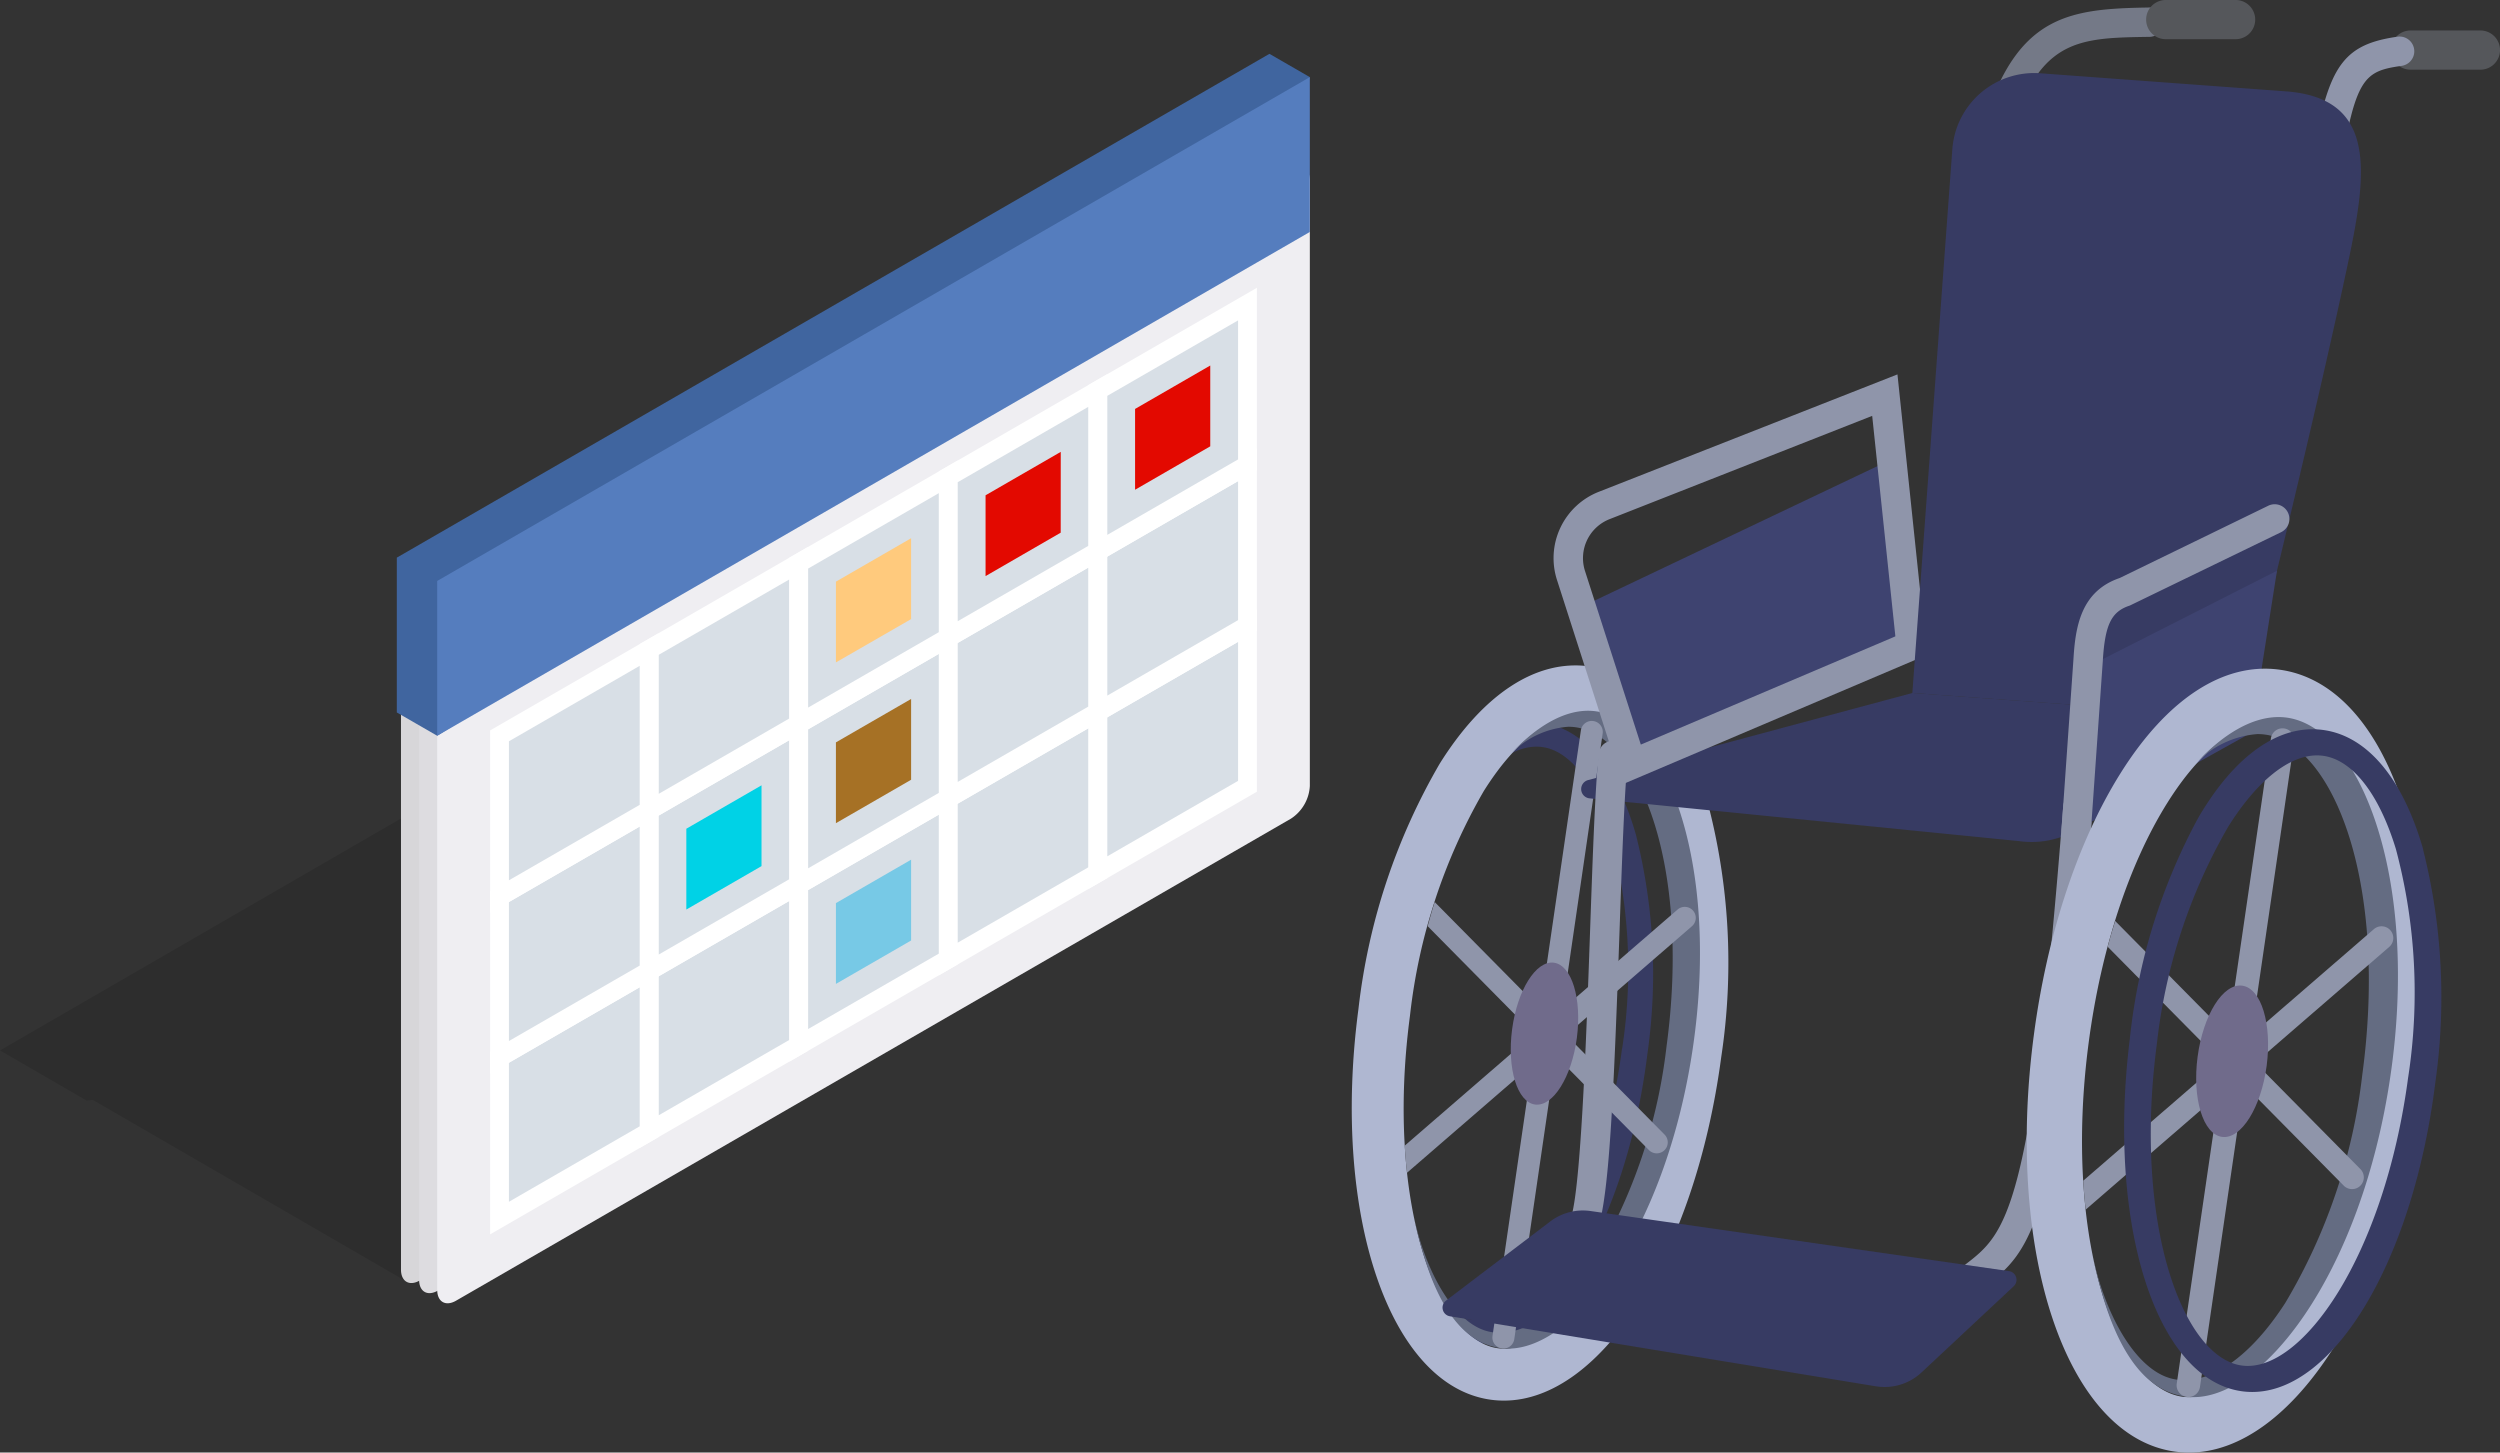 <svg xmlns="http://www.w3.org/2000/svg" width="178.908" height="103.949" viewBox="0 0 178.908 103.949"><rect x="0" y="0" width="178.908" height="103.949" fill="#333333" stroke="none"/><defs><clipPath id="clip-path"><rect id="長方形_11911" data-name="長方形 11911" width="88.174" height="48.829" fill="none"/></clipPath><style>.cls-9{fill:#d8dfe6}.cls-10{fill:#fff}.cls-15{fill:#e30900}.cls-16,.cls-22{fill:#373b63}.cls-17{fill:#afb7d1}.cls-18{fill:#646c82}.cls-19{fill:#8f95aa}.cls-20{fill:#706b8b}.cls-20,.cls-22,.cls-24{fill-rule:evenodd}.cls-21{fill:#55575b}.cls-24{fill:#3e4370}</style></defs><g id="welfare-icon06-kaigo" transform="translate(62.896 23.499)"><g id="グループ_22534" data-name="グループ 22534" transform="translate(-62.896 -19.648)"><g id="グループ_20180" data-name="グループ 20180" transform="translate(0 39.047)" opacity=".12"><g id="グループ_20179" data-name="グループ 20179"><g id="グループ_20178" data-name="グループ 20178" clip-path="url(#clip-path)"><path id="パス_14109" data-name="パス 14109" d="M55.115 15.729L0 47.607l6.193 3.585.456-.041L28.841 64a2.32 2.32 0 002.017-.163 2.359 2.359 0 001.966-.186 2.364 2.364 0 002.009-.206l52.739-30.5c.654-.379.8-.914.318-1.192L65.723 18.919l-2.063-1.2-4.13-2.389z" transform="translate(0 -15.333)"/></g></g></g><path id="パス_14110" data-name="パス 14110" d="M73.717 46.914a2.98 2.98 0 01-1.347 2.333l-59.754 34.5c-.744.43-1.347.081-1.347-.777V39.626a2.972 2.972 0 011.347-2.333L72.37 2.792c.744-.428 1.347-.081 1.347.779z" transform="translate(17.427 4.036)" fill="#d7d6d9"/><path id="パス_14111" data-name="パス 14111" d="M74.226 47.2a2.98 2.98 0 01-1.347 2.333L13.125 84.03c-.744.43-1.347.081-1.347-.777V39.911a2.972 2.972 0 011.347-2.333l59.754-34.5c.744-.428 1.347-.081 1.347.779z" transform="translate(18.214 4.476)" fill="#dddce0"/><path id="パス_14112" data-name="パス 14112" d="M74.735 47.483a2.98 2.98 0 01-1.347 2.333l-59.754 34.5c-.744.43-1.347.081-1.347-.777V40.2a2.972 2.972 0 011.347-2.333l59.754-34.5c.744-.428 1.347-.081 1.347.779z" transform="translate(19.001 4.916)" fill="#efeef2"/><path id="パス_14113" data-name="パス 14113" d="M73.6 0L11.152 36.055v11.079l2.89 1.668L73.6 11.079l2.89-9.412z" transform="translate(17.245 .001)" fill="#40659f"/><path id="パス_14114" data-name="パス 14114" d="M74.735.655L12.287 36.71v11.079l62.448-36.054z" transform="translate(19 1.014)" fill="#557dbe"/><path id="パス_14115" data-name="パス 14115" class="cls-9" d="M28.948 34.85l-10.705 6.18v-11.5l10.705-6.18z" transform="translate(28.211 36.107)"/><path id="パス_14116" data-name="パス 14116" class="cls-10" d="M30.03 35.948L17.978 42.9V29.847L30.03 22.89zm-10.705 4.624l9.358-5.4v-9.949l-9.358 5.4z" transform="translate(27.801 35.398)"/><path id="パス_14117" data-name="パス 14117" class="cls-9" d="M33.152 32.423L22.446 38.6V27.1l10.705-6.18z" transform="translate(34.711 32.354)"/><path id="パス_14118" data-name="パス 14118" d="M28.873 28.43l-5.381 3.107v-5.783l5.381-3.107z" transform="translate(36.329 35.023)" fill="#77c9e6"/><path id="パス_14119" data-name="パス 14119" class="cls-10" d="M34.234 33.521l-12.052 6.957V27.42l12.052-6.957zm-10.705 4.624l9.358-5.4V22.8l-9.358 5.4z" transform="translate(34.303 31.645)"/><path id="パス_14120" data-name="パス 14120" class="cls-9" d="M37.355 30L26.65 36.176v-11.5l10.705-6.18z" transform="translate(41.212 28.6)"/><path id="パス_14121" data-name="パス 14121" class="cls-10" d="M38.438 31.094l-12.052 6.957V24.993l12.052-6.957zm-10.705 4.624l9.358-5.4v-9.949l-9.358 5.4z" transform="translate(40.804 27.892)"/><path id="パス_14122" data-name="パス 14122" class="cls-9" d="M41.559 27.569l-10.705 6.18v-11.5l10.705-6.18z" transform="translate(47.713 24.847)"/><path id="パス_14123" data-name="パス 14123" class="cls-10" d="M42.642 28.667L30.59 35.624V22.566l12.052-6.957zm-10.705 4.624l9.358-5.4v-9.949l-9.358 5.4z" transform="translate(47.305 24.139)"/><path id="パス_14124" data-name="パス 14124" class="cls-9" d="M24.744 37.277l-10.705 6.18v-11.5l10.705-6.18z" transform="translate(21.71 39.86)"/><path id="パス_14125" data-name="パス 14125" class="cls-10" d="M25.826 38.372l-12.052 6.96V32.274l12.052-6.957zM15.121 43l9.358-5.4v-9.95l-9.358 5.4z" transform="translate(21.3 39.152)"/><path id="パス_14126" data-name="パス 14126" class="cls-9" d="M28.948 30.333l-10.705 6.18v-11.5l10.705-6.18z" transform="translate(28.211 29.122)"/><path id="パス_14127" data-name="パス 14127" d="M24.669 26.34l-5.381 3.107v-5.783l5.381-3.107z" transform="translate(29.828 31.791)" fill="#00d2e6"/><path id="パス_14128" data-name="パス 14128" class="cls-10" d="M30.03 31.431l-12.052 6.957V25.33l12.052-6.957zm-10.705 4.624l9.358-5.4v-9.949l-9.358 5.4z" transform="translate(27.801 28.413)"/><path id="パス_14129" data-name="パス 14129" class="cls-9" d="M33.152 27.906l-10.705 6.18v-11.5L33.152 16.4z" transform="translate(34.711 25.368)"/><path id="パス_14130" data-name="パス 14130" d="M28.873 23.913l-5.381 3.107v-5.783l5.381-3.107z" transform="translate(36.329 28.038)" fill="#a67125"/><path id="パス_14131" data-name="パス 14131" class="cls-10" d="M34.234 29l-12.052 6.961V22.9l12.052-6.957zm-10.705 4.628l9.358-5.4v-9.949l-9.358 5.4z" transform="translate(34.303 24.66)"/><path id="パス_14132" data-name="パス 14132" class="cls-9" d="M37.355 25.479l-10.705 6.18v-11.5l10.705-6.18z" transform="translate(41.212 21.615)"/><path id="パス_14133" data-name="パス 14133" class="cls-10" d="M38.438 26.577l-12.052 6.957V20.476l12.052-6.957zM27.733 31.2l9.358-5.4v-9.948l-9.358 5.4z" transform="translate(40.804 20.907)"/><path id="パス_14134" data-name="パス 14134" class="cls-9" d="M41.559 23.052l-10.705 6.18V17.73l10.705-6.18z" transform="translate(47.713 17.862)"/><path id="パス_14135" data-name="パス 14135" class="cls-10" d="M42.642 24.15L30.59 31.107V18.049l12.052-6.957zm-10.705 4.624l9.358-5.4v-9.949l-9.358 5.4z" transform="translate(47.305 17.154)"/><path id="パス_14136" data-name="パス 14136" class="cls-9" d="M24.744 32.76l-10.705 6.18v-11.5l10.705-6.18z" transform="translate(21.71 32.875)"/><path id="パス_14137" data-name="パス 14137" class="cls-10" d="M25.826 33.855l-12.052 6.96V27.757L25.826 20.8zm-10.705 4.627l9.358-5.4v-9.949l-9.358 5.4z" transform="translate(21.3 32.166)"/><path id="パス_14138" data-name="パス 14138" class="cls-9" d="M28.948 25.816L18.243 32V20.5l10.705-6.18z" transform="translate(28.211 22.137)"/><path id="パス_14139" data-name="パス 14139" class="cls-10" d="M30.03 26.914l-12.052 6.957V20.813l12.052-6.957zm-10.705 4.624l9.358-5.4v-9.949l-9.358 5.4z" transform="translate(27.801 21.428)"/><path id="パス_14140" data-name="パス 14140" class="cls-9" d="M33.152 23.389l-10.705 6.18v-11.5l10.705-6.18z" transform="translate(34.711 18.383)"/><path id="パス_14141" data-name="パス 14141" d="M28.873 19.4l-5.381 3.1v-5.78l5.381-3.107z" transform="translate(36.329 21.053)" fill="#ffca7d"/><path id="パス_14142" data-name="パス 14142" class="cls-10" d="M34.234 24.487l-12.052 6.957V18.386l12.052-6.957zm-10.705 4.624l9.358-5.4v-9.949l-9.358 5.4z" transform="translate(34.303 17.675)"/><path id="パス_14143" data-name="パス 14143" class="cls-9" d="M37.355 20.962l-10.705 6.18V15.64l10.705-6.18z" transform="translate(41.212 14.63)"/><path id="パス_14144" data-name="パス 14144" class="cls-15" d="M33.077 16.969L27.7 20.076v-5.783l5.381-3.107z" transform="translate(42.83 17.3)"/><path id="パス_14145" data-name="パス 14145" class="cls-10" d="M38.438 22.06l-12.052 6.957V15.959L38.438 9zm-10.705 4.624l9.358-5.4v-9.949l-9.358 5.4z" transform="translate(40.804 13.922)"/><path id="パス_14146" data-name="パス 14146" class="cls-9" d="M41.559 18.535l-10.705 6.18v-11.5l10.705-6.18z" transform="translate(47.713 10.877)"/><path id="パス_14147" data-name="パス 14147" class="cls-15" d="M37.28 14.542l-5.38 3.107v-5.783l5.38-3.107z" transform="translate(49.33 13.547)"/><path id="パス_14148" data-name="パス 14148" class="cls-10" d="M42.642 19.633L30.59 26.59V13.532l12.052-6.957zm-10.705 4.624l9.358-5.4V8.908l-9.358 5.4z" transform="translate(47.305 10.169)"/><path id="パス_14149" data-name="パス 14149" class="cls-9" d="M24.744 28.243l-10.705 6.18v-11.5l10.705-6.18z" transform="translate(21.71 25.89)"/><path id="パス_14150" data-name="パス 14150" class="cls-10" d="M25.826 29.338L13.774 36.3V23.24l12.052-6.957zm-10.705 4.627l9.358-5.4v-9.949l-9.358 5.4z" transform="translate(21.3 25.181)"/></g><g id="グループ_22540" data-name="グループ 22540" transform="translate(33.841 -22.499)"><path id="パス_16814" data-name="パス 16814" class="cls-16" d="M20.524 92.8c-1.358-4.756-3.733-7.606-6.687-8.024s-5.943 1.67-8.411 5.882a39.862 39.862 0 00-4.6 14.851c-1.542 12.443 1.758 22.829 7.51 23.645a5.011 5.011 0 00.718.051c5.5 0 10.812-8.861 12.289-20.785a40.608 40.608 0 00-.821-15.62m-1 15.283c-1.6 12.062-7.165 19.869-11.148 19.349s-7.32-9.524-5.721-21.584A37.388 37.388 0 017.445 91.26c1.926-3.071 4.073-4.787 5.959-4.787a3.118 3.118 0 01.4.026c1.978.263 3.762 2.541 4.9 6.253a37.4 37.4 0 01.826 15.332" transform="translate(-.181 -34.04)"/><path id="パス_16815" data-name="パス 16815" class="cls-17" d="M25.406 87.481c-1.719-5.626-4.724-9-8.464-9.491S9.421 79.965 6.3 84.948a44.982 44.982 0 00-5.822 17.566c-1.951 14.717 2.224 27 9.5 27.967a6.836 6.836 0 00.909.06c6.964 0 13.683-10.481 15.553-24.584a44.985 44.985 0 00-1.04-18.475m-2.647 17.986c-1.763 13.295-7.9 21.9-12.287 21.327S2.4 116.3 4.165 103a41.221 41.221 0 015.282-16.08c2.122-3.385 4.489-5.276 6.568-5.276a3.433 3.433 0 01.437.028c2.179.29 4.146 2.8 5.4 6.891a41.216 41.216 0 01.91 16.9" transform="translate(0 -31.309)"/><path id="パス_16816" data-name="パス 16816" class="cls-18" d="M13.694 128.976c4.889.579 11.722-8.117 13.685-21.551.925-6.325.564-12.39-1.013-17.077-1.392-4.133-3.583-6.672-6.01-6.964a4.239 4.239 0 00-.487-.029c-1.744 0-3.669 1.086-5.524 3.082a6.351 6.351 0 014.111-1.937 3.76 3.76 0 01.487.031c4.582.592 8.3 9.925 6.54 22.877a38.446 38.446 0 01-5.155 15.264c-2.3 3.58-4.959 5.463-7.279 5.161s-4.22-3.345-5.23-6.662a21.546 21.546 0 01-.446-1.764c1.3 6.335 3.451 9.225 6.321 9.571" transform="translate(-2.962 -33.491)"/><path id="パス_16817" data-name="パス 16817" class="cls-19" d="M17.612 129.485a.74.74 0 01-.114-.008.787.787 0 01-.666-.893l6.325-43.339a.787.787 0 111.558.228l-6.325 43.339a.788.788 0 01-.778.674" transform="translate(-6.76 -33.979)"/><path id="パス_16818" data-name="パス 16818" class="cls-19" d="M23.827 124a.788.788 0 001.12-1.108l-7.054-7.138 9-7.791a.787.787 0 10-1.031-1.19l-9.082 7.859-8.3-8.4a40.182 40.182 0 00-.5 1.732l7.607 7.7-9.251 8.006q.06 1 .163 1.941l10.2-8.825z" transform="translate(-2.547 -42.682)"/><path id="パス_16819" data-name="パス 16819" class="cls-20" d="M23.749 118.869c-.371 2.8-1.71 4.938-2.99 4.768s-2.016-2.58-1.644-5.383 1.71-4.938 2.989-4.768 2.016 2.58 1.645 5.383" transform="translate(-7.641 -45.593)"/><path id="パス_16820" data-name="パス 16820" class="cls-21" d="M130.716 1.974h-5a1.4 1.4 0 100 2.805h5a1.4 1.4 0 100-2.805" transform="translate(-49.947 -.793)"/><path id="パス_16821" data-name="パス 16821" class="cls-22" d="M51.136 81.228l-23.217 6.236a.667.667 0 00.08 1.3l30.777 3.065a6.447 6.447 0 004.086-.784l11.8-8.092z" transform="translate(-11.019 -32.636)"/><path id="パス_16822" data-name="パス 16822" class="cls-19" d="M51.13 127.37a96.451 96.451 0 01-10.733-.9c-4.715-.6-12.85-1.829-14.372-3.3a1.331 1.331 0 01-.18-1.841c.794-1.364 1.207-13.117 1.481-20.893.184-5.206.357-10.124.613-12.569a1.052 1.052 0 112.093.218c-.248 2.373-.421 7.255-.6 12.424-.433 12.285-.756 18.98-1.561 21.367 3.346 1.5 22.816 4.093 25.36 3.29.318-.264.625-.5.92-.727 2.967-2.279 4.758-3.655 7.031-32.824a1.052 1.052 0 012.1.164c-2.346 30.1-4.3 31.6-7.847 34.329-.3.229-.61.468-.934.74-.444.373-1.686.52-3.365.52" transform="translate(-10.268 -34.925)"/><path id="パス_16823" data-name="パス 16823" class="cls-16" d="M41.866 155.717l-30.48-5.011a.629.629 0 01-.278-1.122l7.459-5.663a3.864 3.864 0 012.885-.747l29.943 4.3a.629.629 0 01.34 1.082l-6.6 6.171a3.864 3.864 0 01-3.264.989" transform="translate(-4.363 -57.509)"/><path id="パス_16824" data-name="パス 16824" class="cls-19" d="M114.323 19.029a1.052 1.052 0 01-1.042-1.207l.134-.909c1.654-11.178 2-13.5 6.932-14.2a1.052 1.052 0 11.293 2.087c-3.217.452-3.458 1.033-5.143 12.421l-.135.909a1.052 1.052 0 01-1.039.9" transform="translate(-45.51 -1.087)"/><path id="パス_16825" data-name="パス 16825" d="M67.154 18.3a1.065 1.065 0 01-.154-.008 1.053 1.053 0 01-.887-1.2C68.382 1.789 72.278 1.016 79.541.9a1.052 1.052 0 11.034 2.1c-6.363.1-9.268.147-11.381 14.4a1.053 1.053 0 01-1.04.9" transform="translate(-22.558 -1.362)" fill="#747987"/><path id="パス_16826" data-name="パス 16826" class="cls-24" d="M49.649 53.288l1.4 13.327-19.993 8.5-3.624-11.265z" transform="translate(-11.021 -21.41)"/><path id="パス_16827" data-name="パス 16827" class="cls-19" d="M29.078 72.445L24.4 57.883a5.1 5.1 0 012.978-6.369l21.368-8.4 2.105 20.078zm17.86-26.363l-18.794 7.391a3 3 0 00-1.744 3.753l3.981 12.38 18.216-7.745zm-19.179 6.411z" transform="translate(-9.695 -17.321)"/><path id="パス_16828" data-name="パス 16828" class="cls-22" d="M67.061 51.432l23.526 1.73S95.61 33.05 98.236 20.67c1.368-6.448 2.12-11.811-4.454-12.294L76.216 7.083a5.877 5.877 0 00-6.293 5.431z" transform="translate(-26.944 -2.839)"/><path id="パス_16829" data-name="パス 16829" class="cls-24" d="M101.03 66.606l-1.819 11.58-12.548 6.99.523-11.546z" transform="translate(-34.82 -26.761)"/><path id="パス_16830" data-name="パス 16830" class="cls-19" d="M85.958 83.031h-.075a1.051 1.051 0 01-.976-1.123l.851-12.157c.138-2.314.52-4.87 3.309-5.822L99.7 58.756a1.052 1.052 0 01.921 1.892L89.792 65.9c-1.326.433-1.778 1.363-1.934 3.981l-.852 12.168a1.052 1.052 0 01-1.048.979" transform="translate(-34.113 -23.564)"/><path id="パス_16831" data-name="パス 16831" class="cls-17" d="M107.824 88.507c-1.832-6-5.036-9.592-9.024-10.12s-8.018 2.106-11.349 7.419c-3.043 4.853-5.246 11.5-6.2 18.729-2.08 15.691 2.371 28.789 10.133 29.818a7.237 7.237 0 00.97.064c7.425 0 14.589-11.174 16.583-26.211.958-7.226.564-14.221-1.109-19.7M105 107.684c-1.88 14.175-8.421 23.35-13.1 22.739s-8.6-11.192-6.723-25.366c.884-6.675 2.885-12.763 5.632-17.144 2.262-3.608 4.786-5.626 7-5.626a3.666 3.666 0 01.466.031c2.323.308 4.421 2.986 5.753 7.347 1.51 4.946 1.856 11.345.97 18.019" transform="translate(-32.439 -31.467)"/><path id="パス_16832" data-name="パス 16832" class="cls-18" d="M95.338 132.748c5.212.617 12.5-8.654 14.592-22.977.986-6.744.6-13.21-1.082-18.207-1.484-4.407-3.819-7.113-6.408-7.425a4.534 4.534 0 00-.519-.031c-1.859 0-3.912 1.158-5.889 3.287a6.769 6.769 0 014.383-2.069 3.945 3.945 0 01.519.033c4.884.631 8.852 10.582 6.973 24.391a40.992 40.992 0 01-5.5 16.275c-2.457 3.817-5.287 5.825-7.76 5.5s-4.5-3.567-5.577-7.1c-.164-.539-.358-1.3-.476-1.88 1.382 6.754 3.68 9.836 6.74 10.2" transform="translate(-35.597 -33.793)"/><path id="パス_16833" data-name="パス 16833" class="cls-19" d="M99.515 133.29a.78.78 0 01-.123-.01.839.839 0 01-.709-.952l6.744-46.208a.84.84 0 011.661.243l-6.744 46.208a.84.84 0 01-.83.718" transform="translate(-39.645 -34.313)"/><path id="パス_16834" data-name="パス 16834" class="cls-19" d="M106.142 127.44a.84.84 0 001.195-1.181l-7.521-7.611 9.6-8.307a.84.84 0 00-1.1-1.269l-9.683 8.379-8.847-8.951c-.188.606-.37 1.219-.537 1.846l8.111 8.207-9.86 8.536q.064 1.062.175 2.07l10.871-9.409z" transform="translate(-35.154 -43.593)"/><path id="パス_16835" data-name="パス 16835" class="cls-20" d="M106.058 121.973c-.4 2.989-1.824 5.265-3.188 5.084s-2.15-2.75-1.753-5.739 1.823-5.265 3.188-5.084 2.148 2.75 1.753 5.739" transform="translate(-40.586 -46.697)"/><path id="パス_16836" data-name="パス 16836" class="cls-16" d="M113.8 94.179c-1.448-5.071-3.98-8.109-7.13-8.556S100.33 87.4 97.7 91.9a42.493 42.493 0 00-4.9 15.834c-1.647 13.266 1.87 24.335 8 25.205a5.322 5.322 0 00.766.054c5.867 0 11.528-9.448 13.1-22.16a43.291 43.291 0 00-.876-16.654m-1.069 16.294c-1.706 12.86-7.64 21.184-11.885 20.63s-7.8-10.154-6.1-23.013a39.86 39.86 0 015.109-15.553c2.052-3.274 4.342-5.1 6.353-5.1a3.311 3.311 0 01.423.028c2.108.279 4.011 2.709 5.219 6.666a39.869 39.869 0 01.881 16.348" transform="translate(-37.122 -34.379)"/><path id="パス_16837" data-name="パス 16837" class="cls-21" d="M94.743 0h-5a1.4 1.4 0 100 2.805h5a1.4 1.4 0 000-2.805" transform="translate(-31.493 -1)"/></g></g></svg>